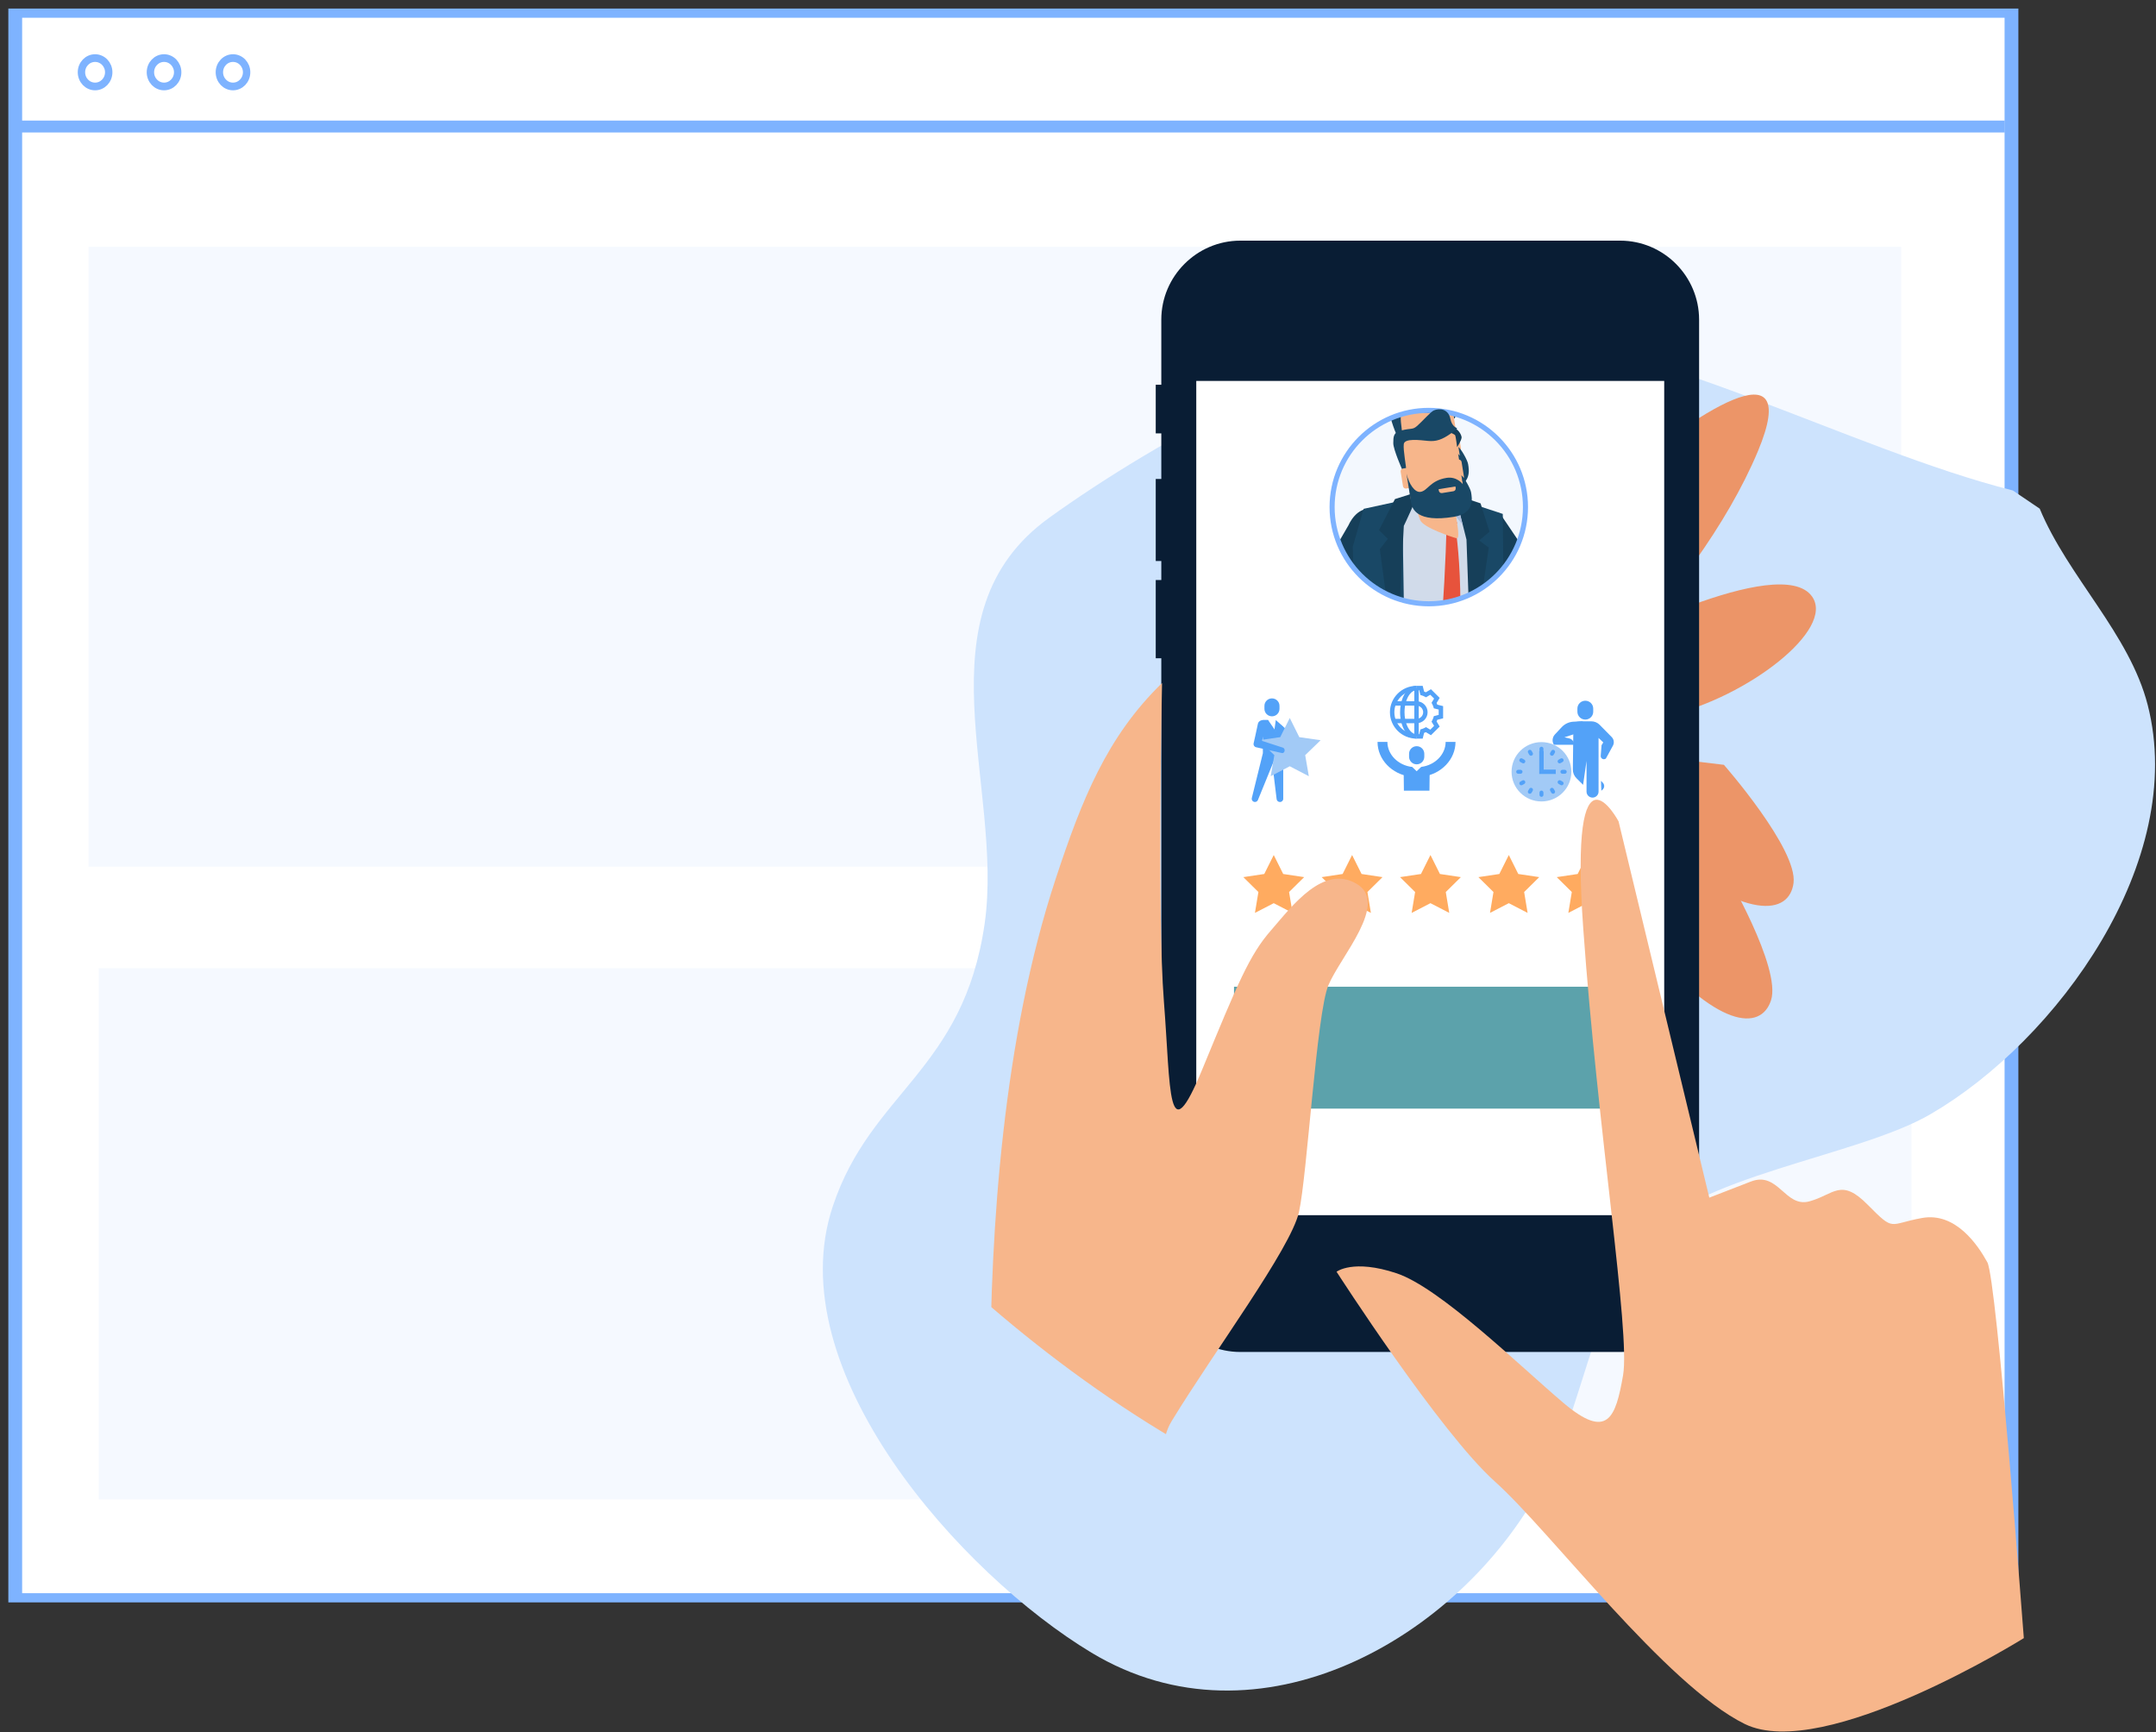 <?xml version="1.0" encoding="UTF-8" standalone="no"?>
<!DOCTYPE svg PUBLIC "-//W3C//DTD SVG 1.1//EN" "http://www.w3.org/Graphics/SVG/1.1/DTD/svg11.dtd">
<svg width="100%" height="100%" viewBox="0 0 1042 837" version="1.1" xmlns="http://www.w3.org/2000/svg" xmlns:xlink="http://www.w3.org/1999/xlink" xml:space="preserve" xmlns:serif="http://www.serif.com/" style="fill-rule:evenodd;clip-rule:evenodd;stroke-miterlimit:2;">
    <rect x="0" y="0" width="1042" height="837" fill="#333333" stroke="none"/>
    <g transform="matrix(1,0,0,1,-34099.2,-50177.5)">
        <g transform="matrix(1,0,0,1,31883.2,49386.1)">
            <g>
                <g transform="matrix(1,0,0,1,-81.519,12.871)">
                    <g transform="matrix(1.249,0,0,1.3,-465.577,-1234.88)">
                        <g transform="matrix(9.883,0,0,6.338,-2163.73,-1047.09)">
                            <rect x="443.375" y="410.343" width="78.159" height="92.935" style="fill:white;stroke:rgb(126,179,255);stroke-width:0.54px;"/>
                        </g>
                        <g transform="matrix(9.224,0,0,9.224,-1865.16,-2231.39)">
                            <path d="M442.762,414.917L526.146,414.917L442.762,414.917Z" style="fill:none;stroke:rgb(126,179,255);stroke-width:0.48px;"/>
                        </g>
                        <g transform="matrix(9.224,0,0,9.224,-1865.16,-2231.39)">
                            <path d="M446.604,412.73C446.604,413.047 446.348,413.303 446.032,413.303C445.716,413.303 445.46,413.047 445.46,412.73C445.46,412.415 445.716,412.159 446.032,412.159C446.348,412.159 446.604,412.415 446.604,412.73Z" style="fill:none;stroke:rgb(126,179,255);stroke-width:0.31px;"/>
                        </g>
                        <g transform="matrix(9.224,0,0,9.224,-1865.16,-2231.39)">
                            <path d="M449.497,412.73C449.497,413.047 449.241,413.303 448.925,413.303C448.609,413.303 448.353,413.047 448.353,412.73C448.353,412.415 448.609,412.159 448.925,412.159C449.241,412.159 449.497,412.415 449.497,412.73Z" style="fill:none;stroke:rgb(126,179,255);stroke-width:0.31px;"/>
                        </g>
                        <g transform="matrix(9.224,0,0,9.224,-1865.16,-2231.39)">
                            <path d="M452.389,412.73C452.389,413.047 452.133,413.303 451.817,413.303C451.501,413.303 451.246,413.047 451.246,412.73C451.246,412.415 451.501,412.159 451.817,412.159C452.133,412.159 452.389,412.415 452.389,412.73Z" style="fill:none;stroke:rgb(126,179,255);stroke-width:0.31px;"/>
                        </g>
                    </g>
                    <g transform="matrix(1,0,0,1,-25187.7,-25938.1)">
                        <rect x="27528" y="26835.9" width="568.903" height="299.555" style="fill:rgb(126,179,255);fill-opacity:0.08;"/>
                    </g>
                    <g transform="matrix(1.54,0,0,0.857,-40047.9,-21752)">
                        <rect x="27528" y="26835.9" width="568.903" height="299.555" style="fill:rgb(126,179,255);fill-opacity:0.08;"/>
                    </g>
                    <g transform="matrix(0.5,0,0,1,-10832.1,-25938.1)">
                        <rect x="27528" y="26835.9" width="568.903" height="299.555" style="fill:rgb(126,179,255);fill-opacity:0.08;"/>
                    </g>
                </g>
                <g transform="matrix(1,0,0,1,-31909.9,-49403.9)">
                    <path d="M35098.7,50432.3C35020.1,50412.5 34921.7,50357.2 34843.9,50355.5C34780.1,50354.1 34683.9,50408.8 34633.1,50445.4C34568.5,50491.8 34611.2,50575.5 34601.8,50641.5C34591.6,50712.7 34546.8,50722.8 34528.4,50778.2C34501.9,50857.5 34590.5,50956 34653.4,50993.9C34734,51042.4 34831,50987.3 34870.8,50913.3C34890.9,50876 34894.7,50828.7 34920.6,50794.3C34943.6,50763.5 35023.6,50754.3 35058.9,50733.7C35120.2,50698.1 35183.2,50611.3 35163.9,50536C35155.1,50501.6 35125.4,50474.1 35111.7,50441.1" style="fill:rgb(205,227,253);"/>
                </g>
                <g transform="matrix(6.411,0,0,6.411,-3559.87,-2954.95)">
                    <path d="M1022.67,620.672C1018.84,623.971 1015.13,624.253 1010.49,630.46L1022.38,634.369C1026.76,629.673 1031.12,623.956 1033.46,618.359C1036.93,610.045 1028.53,615.622 1022.67,620.672Z" style="fill:rgb(236,149,104);"/>
                </g>
                <g transform="matrix(6.411,0,0,6.411,-3559.87,-2954.95)">
                    <path d="M1021.42,633.076C1021.42,633.076 1035.12,625.954 1037.53,629.316C1039.32,631.817 1032.62,636.907 1026.82,638.261C1021.82,639.43 1016.74,639.509 1016.74,639.509L1021.42,633.076Z" style="fill:rgb(236,149,104);"/>
                </g>
                <g transform="matrix(6.411,0,0,6.411,-3559.87,-2954.95)">
                    <path d="M1019.94,640.693L1030.89,642.01C1030.89,642.01 1036.46,648.352 1036.14,650.916C1035.83,653.321 1032.6,653.872 1025.76,648.227C1024.21,646.963 1013.43,645.201 1013.43,645.201L1019.94,640.693Z" style="fill:rgb(236,149,104);"/>
                </g>
                <g transform="matrix(6.411,0,0,6.411,-3559.87,-2954.95)">
                    <path d="M1020.46,646.682L1030.96,650.03C1030.96,650.03 1035.25,657.308 1034.44,659.765C1033.69,662.069 1030.41,662.002 1024.75,655.174C1023.47,653.642 1013.22,649.887 1013.22,649.887L1020.46,646.682Z" style="fill:rgb(236,149,104);"/>
                </g>
                <g transform="matrix(6.411,0,0,6.411,-3559.87,-2954.95)">
                    <rect x="988.058" y="613.362" width="1.115" height="3.666" style="fill:rgb(9,29,52);fill-rule:nonzero;"/>
                </g>
                <g transform="matrix(6.411,0,0,6.411,-3559.87,-2954.95)">
                    <rect x="988.058" y="620.464" width="1.115" height="6.184" style="fill:rgb(9,29,52);fill-rule:nonzero;"/>
                </g>
                <g transform="matrix(6.411,0,0,6.411,-3559.87,-2954.95)">
                    <rect x="988.058" y="628.081" width="1.115" height="5.897" style="fill:rgb(9,29,52);fill-rule:nonzero;"/>
                </g>
                <g transform="matrix(6.411,0,0,6.411,-3559.87,-2954.95)">
                    <path d="M1029.02,680.309C1029.02,683.585 1026.35,686.266 1023.07,686.266L994.435,686.266C991.16,686.266 988.478,683.585 988.478,680.309L988.478,608.457C988.478,605.182 991.16,602.501 994.435,602.501L1023.07,602.501C1026.35,602.501 1029.02,605.182 1029.02,608.457L1029.02,680.309Z" style="fill:rgb(9,29,52);fill-rule:nonzero;"/>
                </g>
                <g transform="matrix(6.411,0,0,6.411,-3559.87,-2954.95)">
                    <path d="M994.435,685.424C991.614,685.424 989.32,683.128 989.32,680.309L989.32,608.457C989.32,605.637 991.614,603.341 994.435,603.341L1023.07,603.341C1025.89,603.341 1028.18,605.637 1028.18,608.457L1028.18,680.309C1028.18,683.128 1025.89,685.424 1023.07,685.424L994.435,685.424Z" style="fill:rgb(9,29,52);fill-rule:nonzero;"/>
                </g>
                <g transform="matrix(6.411,0,0,6.411,-3559.87,-2954.95)">
                    <rect x="991.114" y="613.075" width="35.276" height="62.88" style="fill:white;fill-rule:nonzero;"/>
                </g>
                <g transform="matrix(6.411,0,0,6.411,-3559.87,-2954.95)">
                    <rect x="992.514" y="633.692" width="32.216" height="18.762" style="fill:white;fill-rule:nonzero;"/>
                </g>
                <g transform="matrix(0.973,0,0,0.973,152.189,82.093)">
                    <g transform="matrix(0.994,0,0,0.994,36.912,-32861.4)">
                        <circle cx="2810.73" cy="34046.5" r="48.314" style="fill:rgb(243,248,254);"/>
                        <clipPath id="_clip1">
                            <circle cx="2810.73" cy="34046.5" r="48.314"/>
                        </clipPath>
                        <g clip-path="url(#_clip1)">
                            <g transform="matrix(3.119,0,0,3.119,546.078,32532)">
                                <clipPath id="_clip2">
                                    <rect x="711.519" y="460.532" width="28.993" height="51.681"/>
                                </clipPath>
                                <g clip-path="url(#_clip2)">
                                    <path d="M709.093,512.372L717.56,526.475C717.56,526.475 716.915,528.252 716.23,527.156C716.147,527.026 716.702,526.73 716.126,526.293C713.791,524.531 709.688,521.438 707.795,518.979C705.309,515.745 705.196,511.42 705.196,511.42L709.093,512.372Z" style="fill:rgb(247,182,139);fill-rule:nonzero;"/>
                                    <path d="M718.433,496.092L709.736,508.127L715.266,521.63C715.266,521.63 711.616,525.238 710.814,524.326C704.345,516.98 702.109,507.658 702.109,507.658L713.241,488.439C713.241,488.439 714.508,485.396 717.055,485.905C722.141,486.922 719.042,494.793 718.433,496.092Z" style="fill:rgb(22,63,89);fill-rule:nonzero;"/>
                                    <path d="M729.495,489.916C729.495,489.916 728.982,492.371 737.907,502.287C742.895,507.829 745.653,510.509 748.134,509.269C753.178,506.747 765.119,494.927 765.119,494.927L760.436,489.351C760.436,489.351 749.126,498.853 747.39,499.845C746.66,500.262 742.158,493.512 737.561,486.697C736.725,485.46 730.096,489.243 729.495,489.916Z" style="fill:rgb(22,63,89);fill-rule:nonzero;"/>
                                    <path d="M736.919,487.688L730.323,484.01L725.374,482.849L722.6,484.396C722.6,484.396 716.803,487.871 716.224,487.871C715.644,487.871 716.416,520.318 716.416,520.318L731.282,520.833L736.695,521.284L736.919,487.688Z" style="fill:rgb(209,219,234);fill-rule:nonzero;"/>
                                    <path d="M732.504,530.644L732.632,490.786L730.516,484.212L737.938,486.669L738.362,526.823L732.504,530.644Z" style="fill:rgb(25,72,102);fill-rule:nonzero;"/>
                                    <path d="M724.142,484.01L721.889,488.322L722.317,515.363L720.535,530.897L714.933,528.606L713.906,491.922L715.644,485.854L724.142,484.01Z" style="fill:rgb(25,72,102);fill-rule:nonzero;"/>
                                    <path d="M733.411,507.765L735.688,492.061L734.16,490.914L735.814,489.514L734.378,484.976L730.323,483.623L732.123,490.786L733.014,516.127L733.411,507.765Z" style="fill:rgb(22,63,89);fill-rule:nonzero;"/>
                                    <path d="M730.05,487.059C730.05,487.059 732.325,497.379 730.326,516.36C730.197,517.586 728.649,518.261 728.649,518.261L727.133,516.313C727.133,516.313 728.744,499.996 728.924,488.151C728.947,486.641 730.107,488.469 730.05,487.059Z" style="fill:rgb(231,83,60);fill-rule:nonzero;"/>
                                    <path d="M729.243,485.893L727.539,488.24L724.003,484.203L724.003,483.526L729.243,485.893Z" style="fill:rgb(176,191,222);fill-rule:nonzero;"/>
                                    <path d="M730.237,483.329L731.508,488.414L729.813,486.295L730.237,483.329Z" style="fill:rgb(176,191,222);fill-rule:nonzero;"/>
                                    <path d="M723.43,480.258C723.604,481.097 723.912,482.396 724.25,483.153C724.779,484.335 729.355,485.857 730.059,486.026C730.765,486.195 729.882,482.475 729.882,481.632C729.882,480.985 729.469,481.188 729.968,480.258L723.43,480.258Z" style="fill:rgb(247,182,139);fill-rule:nonzero;"/>
                                    <path d="M731.249,478.373C731.367,479.1 730.873,479.78 730.15,479.897L724.245,480.845C723.522,480.962 722.84,480.467 722.724,479.743L721.321,470.998C721.203,470.274 721.697,469.592 722.423,469.474L728.326,468.531C729.049,468.412 729.73,468.905 729.848,469.631L731.249,478.373Z" style="fill:rgb(247,182,139);fill-rule:nonzero;"/>
                                    <path d="M730.146,471.432C730.146,471.432 730.803,470.459 730.864,469.915C730.896,469.641 730.48,468.688 729.764,468.409C729.045,468.134 728.613,468.93 728.613,468.93C728.613,468.93 729.755,469.345 729.845,469.555C729.934,469.766 730.146,471.432 730.146,471.432Z" style="fill:rgb(22,63,89);fill-rule:nonzero;"/>
                                    <path d="M721.35,475.027C721.35,475.027 719.92,471.812 719.925,470.802C719.932,469.789 719.932,469.09 721.116,468.787C722.889,468.336 722.973,468.714 723.76,468.026C724.547,467.342 725.908,465.771 726.428,465.553C727.295,465.188 728.753,465.264 729.08,466.95C729.321,468.195 730.16,468.374 730.146,468.426C730.1,468.588 729.795,468.784 729.269,469.162C727.759,470.245 726.802,470.567 725.493,470.44C724.182,470.314 721.729,469.979 721.604,470.952C721.479,471.926 722.044,474.75 721.972,474.986C721.896,475.224 721.597,475.159 721.35,475.027Z" style="fill:rgb(25,72,102);fill-rule:nonzero;"/>
                                    <path d="M723.632,477.355C723.669,477.597 723.505,477.824 723.263,477.863L721.988,478.067C721.747,478.106 721.52,477.94 721.48,477.7L721.105,475.369C721.068,475.127 721.231,474.898 721.473,474.859L722.749,474.656C722.991,474.618 723.218,474.782 723.255,475.022L723.632,477.355Z" style="fill:rgb(247,182,139);fill-rule:nonzero;"/>
                                    <path d="M731.234,476.133C731.275,476.377 731.109,476.604 730.869,476.642L729.596,476.846C729.354,476.885 729.125,476.721 729.086,476.478L728.713,474.148C728.675,473.907 728.839,473.678 729.08,473.641L730.355,473.434C730.597,473.398 730.823,473.562 730.861,473.804L731.234,476.133Z" style="fill:rgb(247,182,139);fill-rule:nonzero;"/>
                                    <path d="M722.039,475.705C722.039,475.705 722.591,479.146 722.775,480.294C722.941,481.333 723.722,483.544 729.583,482.601C733.054,482.048 732.519,479.517 732.383,478.678C732.281,478.041 731.252,476.246 730.827,475.938L731.055,477.36C731.055,477.36 730.111,476.092 728.462,476.356C725.801,476.782 725.445,478.437 724.269,478.599C723.361,478.722 722.448,477.359 722.039,475.705Z" style="fill:rgb(25,72,102);fill-rule:nonzero;"/>
                                    <path d="M727.73,478.79L729.552,478.497C729.792,478.46 729.957,478.232 729.918,477.99L729.878,477.734L727.181,478.169L727.222,478.423C727.262,478.664 727.489,478.828 727.73,478.79Z" style="fill:rgb(247,182,139);fill-rule:nonzero;"/>
                                    <path d="M730.059,486.026L729.243,485.893L728.685,487.857L729.777,488.484L730.625,488.202L730.059,486.026Z" style="fill:rgb(231,83,60);fill-rule:nonzero;"/>
                                    <path d="M724.25,483.153C724.443,483.733 722.082,488.58 722.082,488.58L720.859,511.82L718.243,492.314L719.517,490.659L718.115,489.259L720.662,484.292L724.25,483.153Z" style="fill:rgb(22,63,89);fill-rule:nonzero;"/>
                                </g>
                            </g>
                        </g>
                        <circle cx="2810.73" cy="34046.5" r="48.314" style="fill:none;stroke:rgb(126,179,255);stroke-width:2.54px;stroke-linecap:round;stroke-linejoin:round;stroke-miterlimit:1.5;"/>
                    </g>
                    <g transform="matrix(3.102,0,0,3.102,579.938,-511.346)">
                        <path d="M723.43,480.258C723.604,481.097 723.912,482.396 724.25,483.153C724.779,484.335 729.355,485.857 730.059,486.026C730.765,486.195 729.882,482.475 729.882,481.632C729.882,480.985 729.469,481.188 729.968,480.258L723.43,480.258Z" style="fill:rgb(247,182,139);fill-rule:nonzero;"/>
                    </g>
                    <g transform="matrix(3.102,0,0,3.102,579.938,-511.346)">
                        <path d="M731.249,478.373C731.367,479.1 730.873,479.78 730.15,479.897L724.245,480.845C723.522,480.962 722.84,480.467 722.724,479.743L721.321,470.998C721.203,470.274 721.697,469.592 722.423,469.474L728.326,468.531C729.049,468.412 729.73,468.905 729.848,469.631L731.249,478.373Z" style="fill:rgb(247,182,139);fill-rule:nonzero;"/>
                    </g>
                    <g transform="matrix(3.102,0,0,3.102,579.938,-511.346)">
                        <path d="M730.146,471.432C730.146,471.432 730.803,470.459 730.864,469.915C730.896,469.641 730.48,468.688 729.764,468.409C729.045,468.134 728.613,468.93 728.613,468.93C728.613,468.93 729.755,469.345 729.845,469.555C729.934,469.766 730.146,471.432 730.146,471.432Z" style="fill:rgb(22,63,89);fill-rule:nonzero;"/>
                    </g>
                    <g transform="matrix(3.102,0,0,3.102,579.938,-511.346)">
                        <path d="M721.35,475.027C721.35,475.027 719.92,471.812 719.925,470.802C719.932,469.789 719.932,469.09 721.116,468.787C722.889,468.336 722.973,468.714 723.76,468.026C724.547,467.342 725.908,465.771 726.428,465.553C727.295,465.188 728.753,465.264 729.08,466.95C729.321,468.195 730.16,468.374 730.146,468.426C730.1,468.588 729.795,468.784 729.269,469.162C727.759,470.245 726.802,470.567 725.493,470.44C724.182,470.314 721.729,469.979 721.604,470.952C721.479,471.926 722.044,474.75 721.972,474.986C721.896,475.224 721.597,475.159 721.35,475.027Z" style="fill:rgb(25,72,102);fill-rule:nonzero;"/>
                    </g>
                    <g transform="matrix(3.102,0,0,3.102,579.938,-511.346)">
                        <path d="M723.632,477.355C723.669,477.597 723.505,477.824 723.263,477.863L721.988,478.067C721.747,478.106 721.52,477.94 721.48,477.7L721.105,475.369C721.068,475.127 721.231,474.898 721.473,474.859L722.749,474.656C722.991,474.618 723.218,474.782 723.255,475.022L723.632,477.355Z" style="fill:rgb(247,182,139);fill-rule:nonzero;"/>
                    </g>
                    <g transform="matrix(3.102,0,0,3.102,579.938,-511.346)">
                        <path d="M731.234,476.133C731.275,476.377 731.109,476.604 730.869,476.642L729.596,476.846C729.354,476.885 729.125,476.721 729.086,476.478L728.713,474.148C728.675,473.907 728.839,473.678 729.08,473.641L730.355,473.434C730.597,473.398 730.823,473.562 730.861,473.804L731.234,476.133Z" style="fill:rgb(247,182,139);fill-rule:nonzero;"/>
                    </g>
                    <g transform="matrix(3.102,0,0,3.102,579.938,-511.346)">
                        <path d="M722.039,475.705C722.039,475.705 722.591,479.146 722.775,480.294C722.941,481.333 723.722,483.544 729.583,482.601C733.054,482.048 732.519,479.517 732.383,478.678C732.281,478.041 731.252,476.246 730.827,475.938L731.055,477.36C731.055,477.36 730.111,476.092 728.462,476.356C725.801,476.782 725.445,478.437 724.269,478.599C723.361,478.722 722.448,477.359 722.039,475.705Z" style="fill:rgb(25,72,102);fill-rule:nonzero;"/>
                    </g>
                    <g transform="matrix(3.102,0,0,3.102,579.938,-511.346)">
                        <path d="M727.73,478.79L729.552,478.497C729.792,478.46 729.957,478.232 729.918,477.99L729.878,477.734L727.181,478.169L727.222,478.423C727.262,478.664 727.489,478.828 727.73,478.79Z" style="fill:rgb(247,182,139);fill-rule:nonzero;"/>
                    </g>
                </g>
                <g transform="matrix(0.257,0,0,0.255,2552.71,604.321)">
                    <g transform="matrix(4.167,0,0,4.167,1055.52,631.487)">
                        <path d="M71.627,372.097C69.73,372.097 68.191,370.559 68.191,368.662L68.191,367.287C68.191,365.39 69.73,363.851 71.627,363.851C73.525,363.851 75.063,365.39 75.063,367.287L75.063,368.662C75.063,370.559 73.525,372.097 71.627,372.097Z" style="fill:rgb(83,162,248);fill-rule:nonzero;"/>
                    </g>
                    <g transform="matrix(4.167,0,0,4.167,1055.52,631.487)">
                        <path d="M68.968,377.711C60.412,376.666 53.961,369.872 53.961,361.908L58.418,361.908C58.418,367.622 63.186,372.513 69.508,373.286L68.968,377.711Z" style="fill:rgb(83,162,248);fill-rule:nonzero;"/>
                    </g>
                    <g transform="matrix(4.167,0,0,4.167,1055.52,631.487)">
                        <path d="M74.29,377.684L73.715,373.264C79.974,372.45 84.695,367.565 84.695,361.9L89.152,361.9C89.152,369.798 82.763,376.583 74.29,377.684Z" style="fill:rgb(83,162,248);fill-rule:nonzero;"/>
                    </g>
                    <g transform="matrix(4.167,0,0,4.167,1055.52,631.487)">
                        <path d="M77.39,384.084L77.477,376.178C77.296,374.585 77.491,374.297 76.127,373.536L73.662,373.286L71.627,375.239L69.593,373.286L67.128,373.536C65.764,374.297 65.959,375.699 65.778,377.293L65.859,384.084L77.39,384.084Z" style="fill:rgb(83,162,248);fill-rule:nonzero;"/>
                    </g>
                    <g transform="matrix(4.167,0,0,4.167,1055.52,631.487)">
                        <path d="M71.552,360.406L74.333,360.406L75.12,357.262L74.15,357.02L74.437,357.978C75.082,357.785 75.701,357.528 76.285,357.214L75.812,356.333L75.297,357.191L78.074,358.857L82.007,354.926L80.341,352.148L79.483,352.663L80.364,353.136C80.678,352.552 80.935,351.933 81.127,351.288L80.17,351.001L80.413,351.971L83.556,351.185L83.556,345.624L80.413,344.839L80.171,345.809L81.128,345.521C80.935,344.877 80.68,344.257 80.364,343.673L79.484,344.147L80.342,344.661L82.006,341.883L78.074,337.952L75.298,339.617L75.813,340.475L76.285,339.594C75.702,339.281 75.083,339.024 74.436,338.83L74.15,339.789L75.12,339.546L74.335,336.404L71.553,336.404L71.553,338.404L72.773,338.404L73.318,340.584L73.864,340.747C74.379,340.901 74.874,341.106 75.34,341.356L75.839,341.624L77.764,340.47L79.488,342.194L78.334,344.121L78.604,344.622C78.853,345.084 79.057,345.578 79.213,346.097L79.376,346.641L81.556,347.186L81.556,349.623L79.376,350.169L79.212,350.714C79.057,351.23 78.853,351.724 78.603,352.189L78.333,352.69L79.488,354.615L77.764,356.339L75.838,355.183L75.337,355.453C74.873,355.703 74.379,355.907 73.863,356.062L73.319,356.225L72.773,358.406L71.552,358.406L71.552,360.406Z" style="fill:rgb(83,162,248);fill-rule:nonzero;"/>
                    </g>
                    <g transform="matrix(4.167,0,0,4.167,1055.52,631.487)">
                        <path d="M71.557,358.406C68.792,358.406 66.298,357.289 64.485,355.478C62.674,353.665 61.557,351.171 61.556,348.406C61.557,345.642 62.674,343.148 64.485,341.335C66.298,339.524 68.792,338.407 71.557,338.406L71.557,336.407C64.929,336.407 59.557,341.779 59.557,348.406C59.557,355.034 64.929,360.406 71.557,360.406L71.557,358.406Z" style="fill:rgb(83,162,248);fill-rule:nonzero;"/>
                    </g>
                    <g transform="matrix(4.167,0,0,4.167,1055.52,631.487)">
                        <path d="M71.557,358.406C70.906,358.405 70.277,358.187 69.646,357.732C68.703,357.054 67.804,355.817 67.166,354.19C66.525,352.566 66.139,350.566 66.139,348.406C66.137,345.527 66.829,342.931 67.883,341.132C68.407,340.232 69.018,339.534 69.646,339.08C70.277,338.626 70.906,338.408 71.557,338.406L71.557,336.407C70.435,336.405 69.376,336.803 68.472,337.461C67.111,338.453 66.051,340.005 65.305,341.89C64.562,343.776 64.14,346.01 64.14,348.406C64.142,351.602 64.886,354.507 66.155,356.688C66.792,357.779 67.564,358.692 68.472,359.352C69.376,360.01 70.435,360.408 71.557,360.406L71.557,358.406Z" style="fill:rgb(83,162,248);fill-rule:nonzero;"/>
                    </g>
                    <g transform="matrix(4.167,0,0,4.167,1055.52,631.487)">
                        <path d="M70.557,337.406L70.557,359.406L72.557,359.406L72.557,337.406" style="fill:rgb(83,162,248);fill-rule:nonzero;"/>
                    </g>
                    <g transform="matrix(4.167,0,0,4.167,1055.52,631.487)">
                        <path d="M61.557,345.406L71.558,345.406L71.558,343.406L61.557,343.406" style="fill:rgb(83,162,248);fill-rule:nonzero;"/>
                    </g>
                    <g transform="matrix(4.167,0,0,4.167,1055.52,631.487)">
                        <path d="M61.557,353.406L71.558,353.406L71.558,351.406L61.557,351.406" style="fill:rgb(83,162,248);fill-rule:nonzero;"/>
                    </g>
                    <g transform="matrix(4.167,0,0,4.167,1055.52,631.487)">
                        <path d="M70.557,345.406L71.557,345.406C73.212,345.409 74.553,346.751 74.557,348.406C74.553,350.063 73.212,351.403 71.557,351.406L70.557,351.406L70.557,353.406L71.557,353.406C74.318,353.406 76.556,351.168 76.556,348.406C76.556,345.645 74.318,343.407 71.557,343.406L70.557,343.406L70.557,345.406Z" style="fill:rgb(83,162,248);fill-rule:nonzero;"/>
                    </g>
                </g>
                <g transform="matrix(0.257,0,0,0.255,2280.46,915.036)">
                    <g transform="matrix(4.167,0,0,4.167,1055.52,631.487)">
                        <path d="M260.539,57.854C262.416,57.854 263.937,56.332 263.937,54.455L263.937,53.096C263.937,51.219 262.416,49.697 260.539,49.697C258.661,49.697 257.14,51.219 257.14,53.096L257.14,54.455C257.14,56.332 258.661,57.854 260.539,57.854Z" style="fill:rgb(83,162,248);fill-rule:nonzero;"/>
                    </g>
                    <g transform="matrix(4.167,0,0,4.167,1055.52,631.487)">
                        <path d="M265.629,62.847L265.629,95.355C265.629,96.157 264.979,96.807 264.177,96.807L264.087,96.807C263.352,96.807 262.733,96.259 262.645,95.529L261.148,83.129L261.855,76.997L254.205,95.9C253.983,96.448 253.45,96.807 252.858,96.807C251.917,96.807 251.224,95.925 251.447,95.009L256.432,74.639L256.432,59.546L258.79,59.546L262.328,64.734L262.328,60.253C262.328,60.253 266.336,62.847 265.629,62.847Z" style="fill:rgb(83,162,248);fill-rule:nonzero;"/>
                    </g>
                    <g transform="matrix(4.167,0,0,4.167,1055.52,631.487)">
                        <path d="M275.525,71.464L262.272,59.545L261.607,64.201L273.79,73.244C274.291,73.616 275.1,73.445 275.541,72.874C275.904,72.404 275.898,71.811 275.525,71.464Z" style="fill:rgb(83,162,248);fill-rule:nonzero;"/>
                    </g>
                    <g transform="matrix(4.167,0,0,4.167,1055.52,631.487)">
                        <path d="M268.572,58.609L272.874,67.326L282.494,68.724L275.533,75.509L277.176,85.091L268.572,80.567L259.967,85.091L261.611,75.509L254.65,68.724L264.27,67.326L268.572,58.609Z" style="fill:rgb(162,202,246);fill-rule:nonzero;"/>
                    </g>
                    <g transform="matrix(4.167,0,0,4.167,1055.52,631.487)">
                        <path d="M265.5,72.109L256.019,69.013L258.648,61.197L258.79,59.546L256.579,59.546C255.408,59.546 254.405,60.247 254.199,61.21L252.958,67.009L252.258,70.145C252.08,70.946 252.583,71.74 253.383,71.921L265.034,74.551C265.532,74.658 266.022,74.324 266.2,73.757C266.415,73.069 266.092,72.307 265.5,72.109Z" style="fill:rgb(83,162,248);fill-rule:nonzero;"/>
                    </g>
                </g>
                <g transform="matrix(0.257,0,0,0.255,2314.34,711.711)">
                    <g transform="matrix(4.167,0,0,4.167,1055.52,631.487)">
                        <path d="M370.315,250.684C368.343,250.684 366.744,249.085 366.744,247.113L366.744,245.684C366.744,243.712 368.343,242.113 370.315,242.113C372.288,242.113 373.886,243.712 373.886,245.684L373.886,247.113C373.886,249.085 372.288,250.684 370.315,250.684Z" style="fill:rgb(83,162,248);fill-rule:nonzero;"/>
                    </g>
                    <g transform="matrix(4.167,0,0,4.167,1055.52,631.487)">
                        <path d="M379.333,268.561L379.586,268.434L382.768,262.565C383.469,261.272 383.246,259.674 382.217,258.623L376.758,253.043C375.778,252.041 374.435,251.476 373.033,251.476L369.06,251.476C368.004,251.476 366.951,251.576 365.914,251.776L364.953,251.96L364.691,273.371C364.673,274.862 365.257,276.296 366.311,277.35L369.314,280.353L370.864,269.5L370.864,283.454C370.864,284.953 372.079,286.168 373.578,286.168C375.076,286.168 376.291,284.953 376.291,283.454L376.291,259.034L378.423,261.069L377.648,262.329L377.266,267.168C377.178,268.278 378.336,269.059 379.333,268.561Z" style="fill:rgb(83,162,248);fill-rule:nonzero;"/>
                    </g>
                    <g transform="matrix(4.167,0,0,4.167,1055.52,631.487)">
                        <path d="M369.604,252.736L369.06,251.476L365.054,251.637C363.003,251.72 361.069,252.612 359.675,254.117L356.594,257.445C355.406,258.728 355.218,260.646 356.135,262.135L365.438,262.135C365.438,262.135 365.147,259.713 363.015,259.228L360.883,258.743L365.922,257.096L369.604,252.736Z" style="fill:rgb(83,162,248);fill-rule:nonzero;"/>
                    </g>
                    <g transform="matrix(4.167,0,0,4.167,1055.52,631.487)">
                        <path d="M377.379,278.551L378.183,279.354C379.095,280.266 379.037,281.761 378.058,282.601L377.545,283.04L377.379,278.551Z" style="fill:rgb(83,162,248);fill-rule:nonzero;"/>
                    </g>
                    <g transform="matrix(4.167,0,0,4.167,1055.52,631.487)">
                        <path d="M364.021,274.424C364.021,281.877 357.979,287.919 350.526,287.919C343.073,287.919 337.031,281.877 337.031,274.424C337.031,266.97 343.073,260.928 350.526,260.928C357.979,260.928 364.021,266.97 364.021,274.424Z" style="fill:rgb(162,202,246);fill-rule:nonzero;"/>
                    </g>
                    <g transform="matrix(4.167,0,0,4.167,1055.52,631.487)">
                        <path d="M349.526,265.036L349.526,275.423L356.98,275.423L356.98,273.424L351.526,273.424L351.526,265.036L349.526,265.036Z" style="fill:rgb(83,162,248);fill-rule:nonzero;"/>
                    </g>
                    <g transform="matrix(4.167,0,0,4.167,1055.52,631.487)">
                        <path d="M351.421,264.971L351.421,263.921C351.421,263.427 351.021,263.026 350.526,263.026C350.032,263.026 349.631,263.427 349.631,263.921L349.631,264.971C349.631,265.466 350.032,265.866 350.526,265.866C351.021,265.866 351.421,265.466 351.421,264.971Z" style="fill:rgb(83,162,248);fill-rule:nonzero;"/>
                    </g>
                    <g transform="matrix(4.167,0,0,4.167,1055.52,631.487)">
                        <path d="M346.575,265.791L346.05,264.881C345.803,264.453 345.255,264.306 344.827,264.553C344.399,264.8 344.252,265.348 344.5,265.776L345.024,266.685C345.271,267.113 345.819,267.26 346.247,267.013C346.675,266.766 346.822,266.219 346.575,265.791Z" style="fill:rgb(83,162,248);fill-rule:nonzero;"/>
                    </g>
                    <g transform="matrix(4.167,0,0,4.167,1055.52,631.487)">
                        <path d="M342.787,268.922L341.878,268.397C341.45,268.15 340.902,268.297 340.655,268.725C340.408,269.153 340.555,269.7 340.983,269.948L341.892,270.473C342.32,270.72 342.868,270.573 343.115,270.145C343.362,269.717 343.215,269.17 342.787,268.922Z" style="fill:rgb(83,162,248);fill-rule:nonzero;"/>
                    </g>
                    <g transform="matrix(4.167,0,0,4.167,1055.52,631.487)">
                        <path d="M341.074,273.529L340.024,273.529C339.529,273.529 339.129,273.929 339.129,274.424C339.129,274.918 339.529,275.318 340.024,275.318L341.074,275.318C341.568,275.318 341.968,274.918 341.968,274.424C341.968,273.929 341.568,273.529 341.074,273.529Z" style="fill:rgb(83,162,248);fill-rule:nonzero;"/>
                    </g>
                    <g transform="matrix(4.167,0,0,4.167,1055.52,631.487)">
                        <path d="M341.892,278.375L340.982,278.9C340.554,279.147 340.408,279.695 340.655,280.123C340.902,280.551 341.45,280.697 341.877,280.45L342.787,279.925C343.215,279.677 343.362,279.13 343.115,278.702C342.867,278.274 342.32,278.127 341.892,278.375Z" style="fill:rgb(83,162,248);fill-rule:nonzero;"/>
                    </g>
                    <g transform="matrix(4.167,0,0,4.167,1055.52,631.487)">
                        <path d="M345.024,282.162L344.499,283.072C344.252,283.5 344.398,284.047 344.827,284.294C345.254,284.541 345.802,284.395 346.049,283.967L346.575,283.057C346.822,282.629 346.675,282.082 346.247,281.835C345.819,281.587 345.272,281.734 345.024,282.162Z" style="fill:rgb(83,162,248);fill-rule:nonzero;"/>
                    </g>
                    <g transform="matrix(4.167,0,0,4.167,1055.52,631.487)">
                        <path d="M349.631,283.876L349.63,284.926C349.63,285.42 350.03,285.821 350.525,285.821C351.019,285.822 351.42,285.421 351.42,284.927L351.42,283.877C351.421,283.382 351.021,282.981 350.526,282.981C350.032,282.981 349.631,283.381 349.631,283.876Z" style="fill:rgb(83,162,248);fill-rule:nonzero;"/>
                    </g>
                    <g transform="matrix(4.167,0,0,4.167,1055.52,631.487)">
                        <path d="M354.477,283.057L355.001,283.967C355.248,284.395 355.795,284.542 356.224,284.295C356.652,284.048 356.799,283.501 356.552,283.073L356.027,282.163C355.781,281.735 355.233,281.588 354.805,281.835C354.377,282.082 354.23,282.629 354.477,283.057Z" style="fill:rgb(83,162,248);fill-rule:nonzero;"/>
                    </g>
                    <g transform="matrix(4.167,0,0,4.167,1055.52,631.487)">
                        <path d="M358.265,279.926L359.174,280.451C359.602,280.698 360.149,280.551 360.396,280.123C360.644,279.695 360.497,279.148 360.069,278.9L359.16,278.375C358.731,278.128 358.184,278.275 357.937,278.703C357.69,279.131 357.836,279.678 358.265,279.926Z" style="fill:rgb(83,162,248);fill-rule:nonzero;"/>
                    </g>
                    <g transform="matrix(4.167,0,0,4.167,1055.52,631.487)">
                        <path d="M359.979,275.319L361.028,275.319C361.522,275.319 361.923,274.918 361.923,274.424C361.923,273.93 361.522,273.529 361.028,273.529L359.979,273.529C359.484,273.529 359.084,273.93 359.084,274.424C359.084,274.918 359.484,275.319 359.979,275.319Z" style="fill:rgb(83,162,248);fill-rule:nonzero;"/>
                    </g>
                    <g transform="matrix(4.167,0,0,4.167,1055.52,631.487)">
                        <path d="M359.16,270.473L360.069,269.948C360.497,269.701 360.644,269.154 360.396,268.726C360.149,268.297 359.602,268.151 359.174,268.398L358.265,268.923C357.836,269.17 357.69,269.717 357.937,270.145C358.184,270.573 358.731,270.72 359.16,270.473Z" style="fill:rgb(83,162,248);fill-rule:nonzero;"/>
                    </g>
                    <g transform="matrix(4.167,0,0,4.167,1055.52,631.487)">
                        <path d="M356.028,266.685L356.553,265.776C356.8,265.349 356.653,264.801 356.225,264.554C355.797,264.307 355.25,264.453 355.002,264.881L354.478,265.79C354.23,266.218 354.377,266.765 354.805,267.012C355.233,267.26 355.78,267.113 356.028,266.685Z" style="fill:rgb(83,162,248);fill-rule:nonzero;"/>
                    </g>
                </g>
                <g transform="matrix(0.205,0,0,0.205,2339.01,-2248.62)">
                    <path d="M2402.88,16844.8L2425.22,16889.5L2474.59,16896.9L2439.03,16932L2447.2,16981.2L2402.88,16958.3L2358.56,16981.2L2366.73,16932L2331.17,16896.9L2380.54,16889.5L2402.88,16844.8Z" style="fill:rgb(255,171,96);"/>
                </g>
                <g transform="matrix(0.205,0,0,0.205,2376.88,-2248.62)">
                    <path d="M2402.88,16844.8L2425.22,16889.5L2474.59,16896.9L2439.03,16932L2447.2,16981.2L2402.88,16958.3L2358.56,16981.2L2366.73,16932L2331.17,16896.9L2380.54,16889.5L2402.88,16844.8Z" style="fill:rgb(255,171,96);"/>
                </g>
                <g transform="matrix(0.205,0,0,0.205,2414.75,-2248.62)">
                    <path d="M2402.88,16844.8L2425.22,16889.5L2474.59,16896.9L2439.03,16932L2447.2,16981.2L2402.88,16958.3L2358.56,16981.2L2366.73,16932L2331.17,16896.9L2380.54,16889.5L2402.88,16844.8Z" style="fill:rgb(255,171,96);"/>
                </g>
                <g transform="matrix(0.205,0,0,0.205,2452.62,-2248.62)">
                    <path d="M2402.88,16844.8L2425.22,16889.5L2474.59,16896.9L2439.03,16932L2447.2,16981.2L2402.88,16958.3L2358.56,16981.2L2366.73,16932L2331.17,16896.9L2380.54,16889.5L2402.88,16844.8Z" style="fill:rgb(255,171,96);"/>
                </g>
                <g transform="matrix(0.205,0,0,0.205,2490.48,-2248.62)">
                    <path d="M2402.88,16844.8L2425.22,16889.5L2474.59,16896.9L2439.03,16932L2447.2,16981.2L2402.88,16958.3L2358.56,16981.2L2366.73,16932L2331.17,16896.9L2380.54,16889.5L2402.88,16844.8Z" style="fill:rgb(255,171,96);"/>
                </g>
                <g transform="matrix(1,0,0,1,-31883.2,-49386.1)">
                    <rect x="34695.6" y="50654.3" width="190.961" height="58.906" style="fill:rgb(92,162,171);"/>
                </g>
                <g transform="matrix(6.411,0,0,6.411,-3559.87,-2954.95)">
                    <clipPath id="_clip3">
                        <path d="M1000.4,594.836C986.031,598.49 974.003,609.102 966.43,620.382C958.802,631.851 955.634,643.985 957.691,654.991C959.77,666.103 966.647,674.892 975.572,682.807C984.543,690.534 995.56,697.391 1006.96,700.3C1029.24,706.942 1048.23,688.227 1050.5,651.962C1052.82,615.898 1029.68,586.309 1000.4,594.836Z"/>
                    </clipPath>
                    <g clip-path="url(#_clip3)">
                        <clipPath id="_clip4">
                            <path d="M1003.19,650.972C1000.69,649.51 998.376,652.607 996.752,654.482C995.121,656.337 994.237,658.495 991.572,664.95C988.91,671.409 989.199,666.535 988.674,659.852C988.152,653.168 988.533,635.848 988.533,635.848C984.376,639.888 982.488,644.62 980.508,650.626C972.627,674.518 976.566,708.262 976.566,708.262C977.09,714.943 995.286,707.77 995.286,707.77C996.388,707.807 986.053,696.737 989.256,691.48C992.455,686.231 998.231,678.481 998.855,675.725C999.473,672.972 1000.18,660.781 1001.07,658.634C1001.96,656.477 1005.7,652.426 1003.19,650.972Z"/>
                        </clipPath>
                        <g clip-path="url(#_clip4)">
                            <rect x="975.582" y="635.848" width="28.462" height="65.775" style="fill:rgb(247,182,139);fill-rule:nonzero;"/>
                        </g>
                    </g>
                </g>
                <g transform="matrix(6.411,0,0,6.411,-3559.87,-2954.95)">
                    <path d="M1053.5,707.833C1053.5,707.833 1051.46,680.782 1050.75,679.505C1050.05,678.229 1048.37,675.709 1045.83,676.166C1043.29,676.621 1043.78,677.243 1041.74,675.178C1039.71,673.111 1039.19,674.406 1037.34,674.912C1035.49,675.418 1035,672.611 1032.92,673.421C1030.84,674.229 1029.79,674.633 1029.79,674.633L1022.95,646.274C1022.95,646.274 1019.2,639.236 1020.29,654.393C1021.37,669.549 1023.84,684.804 1023.29,688.014C1022.73,691.224 1022.13,692.938 1018.77,690.085C1015.41,687.23 1009.48,681.422 1006.21,680.332C1002.93,679.242 1001.69,680.218 1001.69,680.218C1001.69,680.218 1009.49,692.344 1013.65,696.054C1017.8,699.764 1026.5,711.369 1032.46,714.304C1038.43,717.239 1053.5,707.833 1053.5,707.833Z" style="fill:rgb(247,182,139);"/>
                </g>
            </g>
        </g>
    </g>
</svg>
